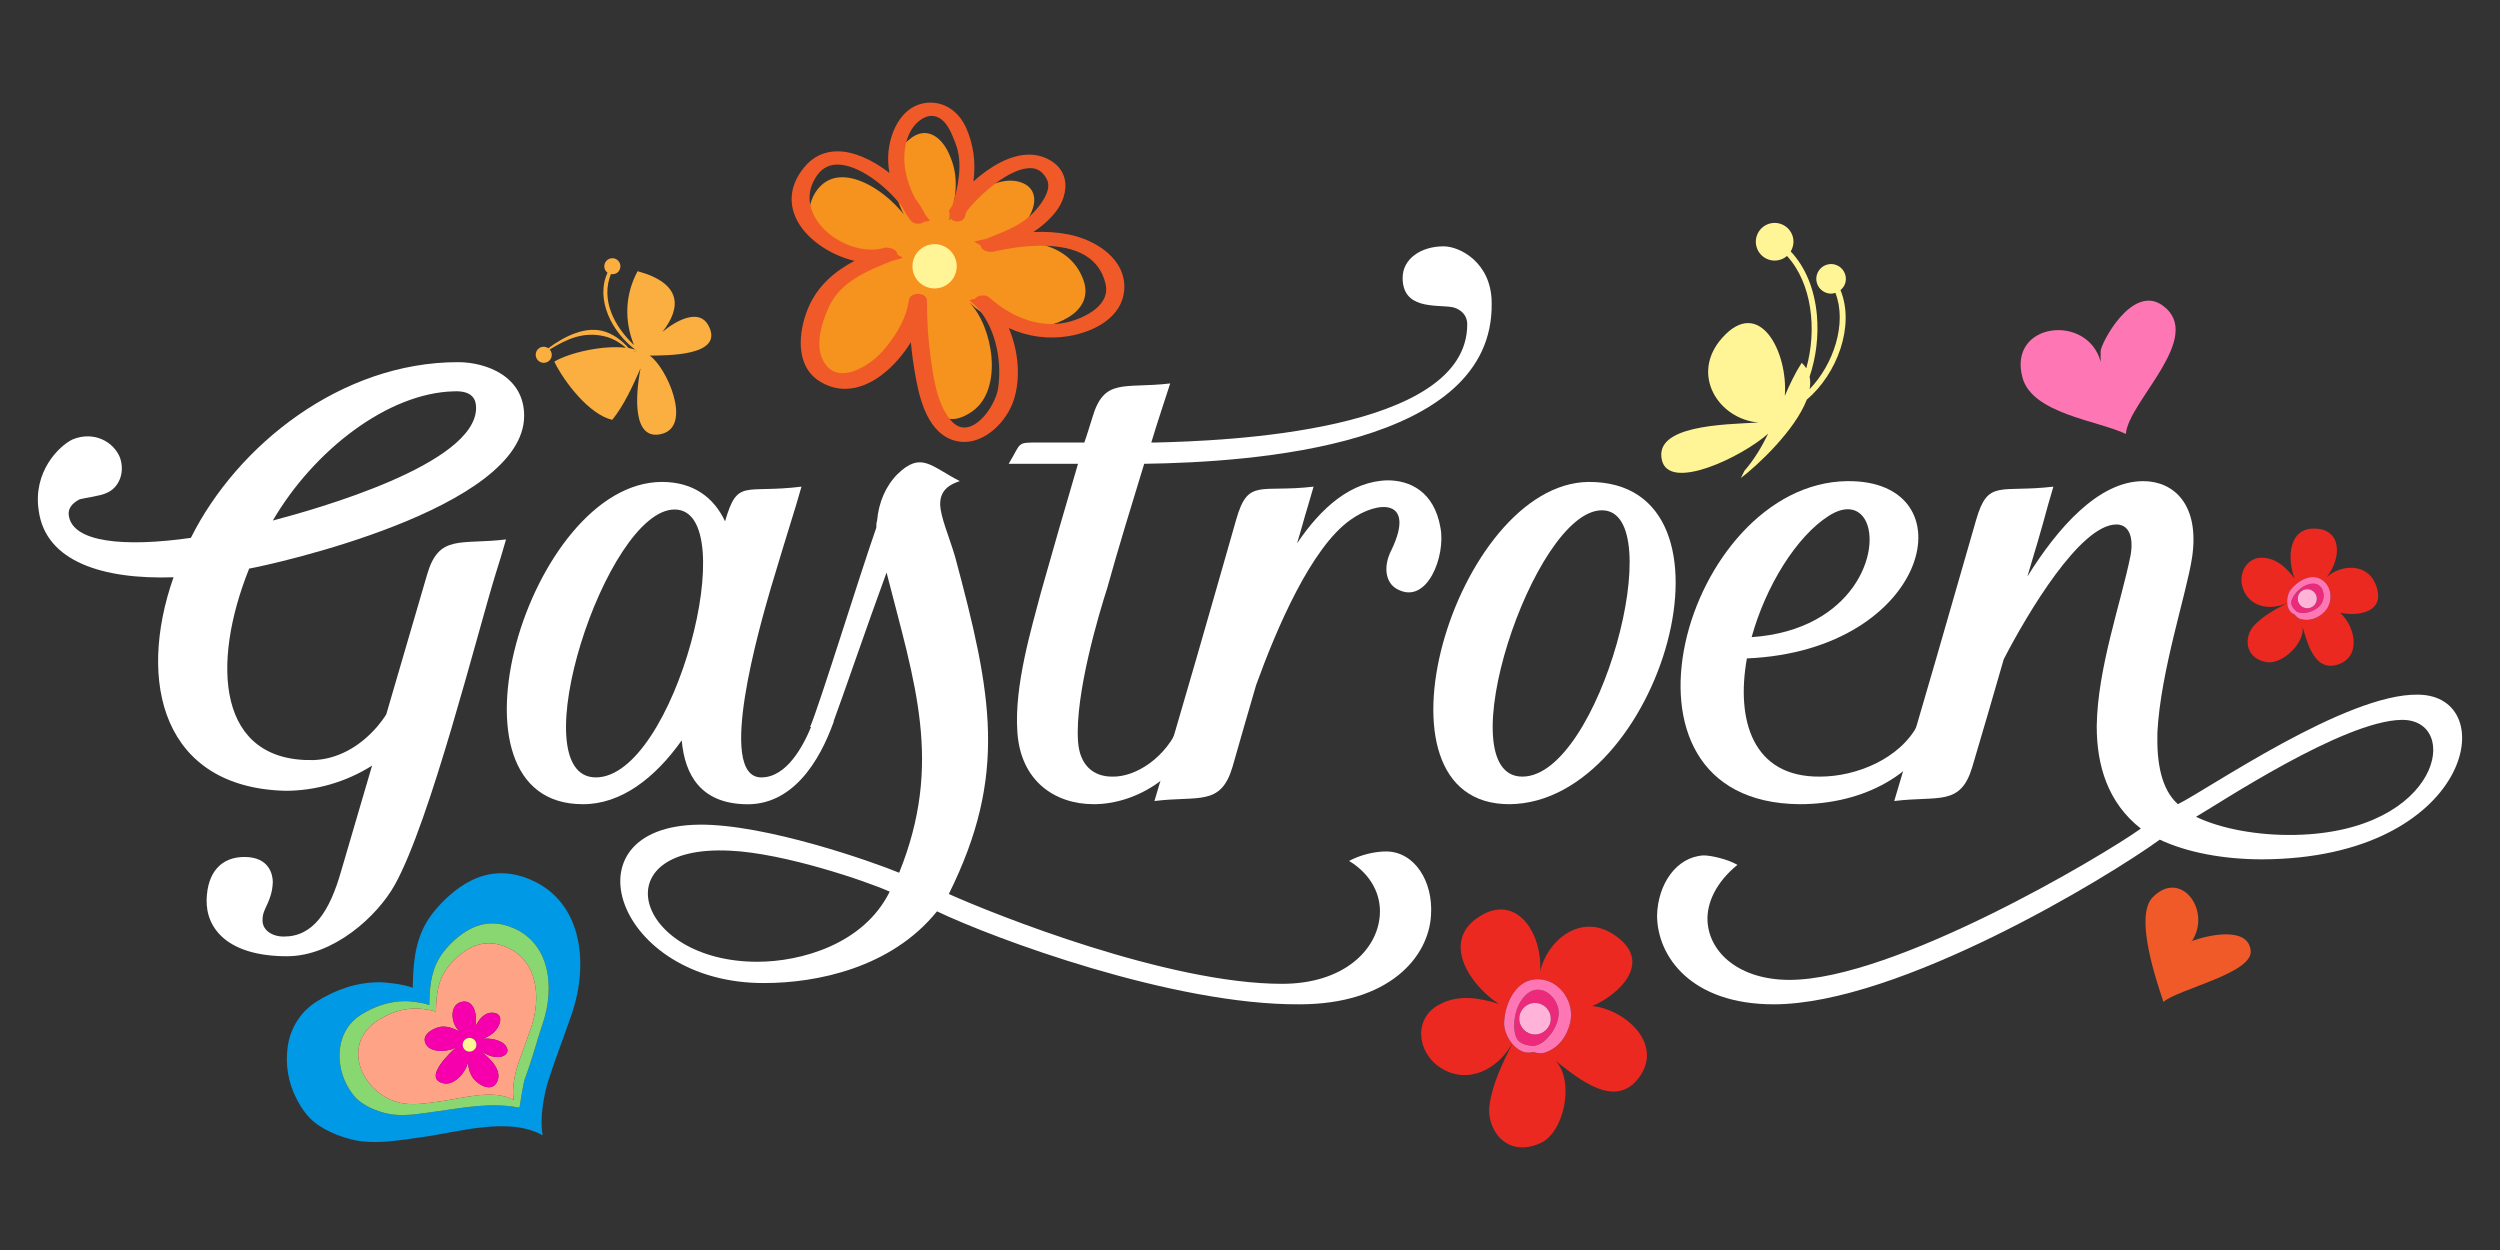 <?xml version="1.0" encoding="utf-8"?>
<!-- Generator: Adobe Illustrator 16.0.3, SVG Export Plug-In . SVG Version: 6.00 Build 0)  -->
<!DOCTYPE svg PUBLIC "-//W3C//DTD SVG 1.1//EN" "http://www.w3.org/Graphics/SVG/1.1/DTD/svg11.dtd">
<svg version="1.1" xmlns="http://www.w3.org/2000/svg" xmlns:xlink="http://www.w3.org/1999/xlink" x="0px" y="0px" width="440px"
	 height="220px" viewBox="0 0 440 220" style="enable-background:new 0 0 440 220;" xml:space="preserve">
<rect x="0" y="0" width="440" height="220" fill="#333333" stroke="none"/>
<g id="Layer_2" style="display:none;">
	<rect x="-46.585" y="-50.944" style="display:inline;fill:#666666;" width="603" height="344"/>
</g>
<g id="Layer_1">
	<g style="display:none;">
		<path style="display:inline;fill:#FFFFFF;" d="M160.683,160.436c0,5.12-5.92,12.641-18.24,12.48
			c-27.201-0.641-42.081-42.081-50.082-63.361v-0.16c4.48-0.96,10.081-2.4,12.641-3.52c17.761-8.64,26.881-32.321-3.68-35.041
			c-3.521,12-7.2,24-10.561,36.001c-4.16,14.4-10.24,39.841-18.561,50.721c-4.479,5.92-10.72,10.08-19.521,10.4
			c-42.881,1.12-28.96-61.122-0.64-61.922c6.24-0.16,9.12,3.36,11.521,8.8c-3.841-0.8-7.521-0.64-10.721,0
			c-30.241,5.92-28,48.961-4.16,47.681c5.92-0.16,10.08-4.641,13.28-10.721c5.761-10.72,11.36-32.48,15.04-45.121
			c2.881-10.24,5.601-19.2,8.641-29.761c1.28-4.32,3.36-6.4,6.08-7.04c-10.4-0.8-40.001,0.8-40.001,16.48
			c0,3.84,2.08,5.12,3.681,5.12c1.279,0,4.16-1.12,5.6-1.12c2.4,0,4.8,2.4,4.8,5.76c0,3.68-2.72,7.2-7.359,7.2
			c-3.521,0-11.201-2.72-11.201-14.72c0-25.281,31.041-28.161,48.001-28.161c60.161,0,38.24,42.401,11.68,50.561
			c8.96,20.96,24.801,57.601,39.201,57.601c3.84,0,7.84-3.84,7.04-7.2c-0.64-2.88,0.8-5.76,2.88-5.92
			C159.082,155.476,160.683,156.917,160.683,160.436z"/>
		<path style="display:inline;fill:#FFFFFF;" d="M145.639,150.836c-30.561,0.16-11.04-65.122,16-65.442
			C195.08,85.234,176.199,150.516,145.639,150.836z M164.359,91.155c-13.921,0-31.682,54.081-16.161,54.081
			C163.879,145.236,178.279,91.155,164.359,91.155z M153.158,72.434c8.48-2.56,14.4-11.2,18.561-18.24
			c1.44,3.04,5.601,8,2.881,10.56c-4.32,4.16-9.761,8.32-16.32,9.44C155.398,74.674,155.719,74.194,153.158,72.434z"/>
		<path style="display:inline;fill:#FFFFFF;" d="M215.879,185.877c-10.561-0.16-21.602-4.641-28.802-15.841
			c-11.681,5.601-54.241,21.761-80.002,21.601c-18.24,0-25.921-9.601-26.08-18.08c-0.16-6.721,4-12.961,9.76-12.961
			c2.08,0,4.96,0.641,7.36,1.92c-4.641,2.721-6.721,6.881-6.561,11.041c0.16,7.039,6.721,13.92,19.36,13.92
			c23.041,0,64.802-16.961,74.242-21.121c-3.2-5.92-4.32-12.96-4.32-20.641c0-16.32,7.841-42.4,13.12-59.361
			c1.92-5.92,5.121-15.68,9.441-25.121c6.401-15.041,15.36-29.601,25.28-29.921c20.641-0.8,2.881,47.042-22.08,59.202
			c-5.6,17.6-13.44,40.481-14.561,58.561c-0.319,5.44,0,10.24,1.12,14.081c5.6-2.08,23.841-8.16,37.122-8
			C258.119,155.476,246.119,186.037,215.879,185.877z M223.879,160.436c-11.041,0.48-24.481,4.801-29.121,6.721
			c4.96,10.72,14.08,14.4,22.881,14.4C242.439,181.557,250.279,159.157,223.879,160.436z M208.357,84.594
			c15.521-8.48,28.801-47.681,23.041-47.521c-6.24,0.32-11.52,12-15.68,24.161C212.838,70.034,209.799,80.754,208.357,84.594z"/>
		<path style="display:inline;fill:#FFFFFF;" d="M268.68,133.875c-2.881,8.16-8.48,17.44-18.24,16.961
			c-8.48-0.48-11.842-5.761-12.641-12.641c-4,6.721-9.92,12.96-18.721,12.641c-20.161-1.121-11.361-29.761-7.84-43.042
			c1.279-4.64,2.719-9.6,4.16-14.72c2.559-8.64,3.359-5.12,15.359-6.72c-1.92,6.88-4.16,13.92-6.24,20.641
			c-2.08,7.04-11.199,38.241-1.92,38.241c7.521,0,12.961-10.88,15.201-16.32c2.561-14.24,5.119-22.881,8.799-35.521
			c2.561-8.8,3.842-5.6,15.521-7.04c-2.08,6.88-4.32,14.08-6.24,20.641c-2.08,7.04-11.201,38.241-1.92,38.241
			c5.119,0,8.48-6.24,10.24-10.56C264.84,133.235,267.238,133.875,268.68,133.875z"/>
		<path style="display:inline;fill:#FFFFFF;" d="M331.398,134.036c-2.881,8.16-8.641,17.28-18.4,16.801
			c-22.721-1.121-8.641-37.921-6.08-50.402c0.799-3.52-0.16-6.24-2.721-6.24c-7.201,0-17.441,17.12-22.561,26.561
			c-2.08,7.521-4.32,14.88-6.561,22.72c-2.4,8.001-6.879,5.761-16,6.881c6.08-19.681,11.359-38.401,16.961-57.441
			c2.4-8.32,4.799-5.28,15.68-6.56l-1.119,3.84c-1.281,4.48-2.881,9.44-4.16,13.92c6.08-9.44,14.24-18.72,23.199-18.72
			c6.08,0,11.361,4.96,9.762,15.68c-0.801,5.76-12.801,44.161-2.881,44.161c5.279,0,8.48-5.92,10.4-10.24
			C327.398,133.395,329.797,134.036,331.398,134.036z"/>
		<path style="display:inline;fill:#FFFFFF;" d="M398.439,185.877c-10.561-0.16-22.242-4.32-29.281-15.521
			c-11.68,5.601-52.322,21.441-78.082,21.281c-18.08,0-25.92-9.601-26.08-18.08c-0.16-6.881,4-12.961,9.76-12.961
			c2.08,0,4.961,0.641,7.359,1.92c-4.639,2.721-6.719,6.881-6.559,11.041c0.158,7.039,6.879,13.92,19.359,13.92
			c23.041,0,62.402-16.48,71.842-20.641c-8.801-13.76-13.6-24-20.801-41.601c17.92-6.08,26.881-31.361,19.361-31.361
			c-6.561,0-15.842,16-20.801,25.761c-2.24,8-4.48,16-6.881,23.84c-2.4,8.001-6.879,5.761-15.84,6.881
			c0.641-2.24,1.279-4.48,1.92-6.561c6.721-22.24,13.121-44.641,19.52-67.041c-26.08,5.44-65.281-1.76-63.68-35.361
			c0.639-14.88,10.24-28.801,20.32-28.961c3.359-0.16,7.039,2.24,8.959,4.96c-11.52,2.24-20.48,15.2-20.641,28
			c-0.16,28,35.682,31.681,56.643,26.081c4.959-15.2,18.4-54.881,34.721-55.041c7.84-0.16,11.199,5.92,10.879,14.24
			c-0.799,14.4-12.639,35.521-32.32,42.721c-3.039,9.76-5.92,19.521-8.799,29.281c5.6-8.96,12.959-17.28,20.959-17.28
			c20.961,0.32,8.32,36.161-10.4,39.681c5.121,15.361,8.16,21.281,16.002,38.082c5.6-2.08,23.68-8.16,36.961-8
			C440.68,155.476,428.68,186.037,398.439,185.877z M359.877,67.794c15.041-5.6,24.162-26.88,25.121-38.241
			c0.48-4.32-0.48-7.36-2.721-7.36C371.238,22.033,363.398,58.834,359.877,67.794z M406.439,160.436
			c-11.041,0.48-23.842,4.48-28.48,6.561c4.959,10.561,13.439,14.561,22.08,14.561C424.84,181.557,432.84,159.157,406.439,160.436z"
			/>
	</g>
	<g>
		<path style="fill:#F05A28;" d="M385.331,166.26c4.405-5.449-1.368-13.63-6.48-8.311c-3.183,3.313,0.591,14.413,1.912,18.386
			c2.631-2.271,15.721-5.029,15.36-8.985c-0.397-4.391-7.51-2.77-10.27-1.76"/>
		<g>
			<path style="fill:#0099E6;" d="M96.588,189.917c1.252-3.91,2.792-7.741,4.115-11.683c2.837-8.455,1.932-19.312-7.147-23.336
				c-3.604-1.596-7.21-1.671-10.8,0.16c-2.493,1.275-5.011,3.576-6.702,5.794c-2.706,3.556-3.262,7.536-3.382,11.804
				c-0.01,0.324-0.007,0.798-0.031,1.195c-1.594-0.657-4.953-0.987-5.881-0.979c-4.057,0.03-7.64,1.273-11.049,3.414
				c-2.782,1.751-4.585,4.597-5.063,7.843c-0.473,3.205,0.075,6.412,1.558,9.294c0.746,1.445,1.693,2.863,2.937,3.928
				c2.158,1.85,5.872,3.243,8.662,3.538c3.532,0.373,7.074-0.299,10.565-0.772c6.332-0.859,15.177-3.631,21.133-0.313
				C94.941,196.596,95.765,192.497,96.588,189.917z M76.784,195.618c-2.486,0.339-5.012,0.818-7.532,0.551
				c-1.989-0.21-4.635-1.202-6.177-2.521c-0.884-0.76-1.56-1.77-2.09-2.801c-1.057-2.054-1.448-4.34-1.112-6.627
				c0.341-2.313,1.627-4.343,3.609-5.591c2.432-1.526,4.987-2.411,7.878-2.433c0.661-0.008,3.057,0.229,4.193,0.698
				c0.016-0.284,0.015-0.621,0.022-0.853c0.086-3.044,0.482-5.882,2.413-8.412c1.202-1.584,3-3.224,4.774-4.134
				c2.563-1.306,5.133-1.25,7.702-0.112c6.47,2.867,7.116,10.608,5.094,16.636c-1.237,3.683-1.768,6.073-3.132,9.698
				c-0.355,0.944-0.717,3.549-0.995,5.237C86.357,193.953,81.428,194.989,76.784,195.618z"/>
			<path style="fill:#89D771;" d="M95.559,180.02c2.021-6.027,1.376-13.769-5.094-16.636c-2.569-1.138-5.14-1.193-7.702,0.112
				c-1.774,0.91-3.572,2.55-4.774,4.134c-1.93,2.53-2.326,5.368-2.413,8.412c-0.007,0.231-0.006,0.568-0.022,0.853
				c-1.137-0.47-3.532-0.706-4.193-0.698c-2.891,0.021-5.446,0.906-7.878,2.433c-1.982,1.248-3.268,3.277-3.609,5.591
				c-0.336,2.287,0.055,4.573,1.112,6.627c0.53,1.031,1.206,2.041,2.09,2.801c1.542,1.318,4.188,2.311,6.177,2.521
				c2.52,0.268,5.046-0.212,7.532-0.551c4.644-0.629,9.573-1.665,14.647-0.662c0.278-1.688,0.64-4.293,0.995-5.237
				C93.791,186.093,94.321,183.703,95.559,180.02z M77.761,193.795c-2.088,0.283-4.208,0.686-6.323,0.463
				c-7.196-0.758-12.043-10.197-4.839-14.722c2.038-1.283,4.182-2.026,6.611-2.044c0.555-0.006,2.566,0.192,3.52,0.586
				c0.013-0.239,0.012-0.521,0.018-0.713c0.073-2.557,0.405-4.939,2.025-7.066c1.007-1.327,2.517-2.706,4.009-3.467
				c2.151-1.097,4.308-1.051,6.464-0.095c5.433,2.406,5.975,8.902,4.277,13.965c-0.791,2.356-1.714,4.65-2.463,6.992
				c-0.493,1.539-0.985,3.995-0.65,5.912C86.844,191.624,81.552,193.282,77.761,193.795z"/>
			<path style="fill:#FFA387;" d="M93.522,180.703c1.698-5.063,1.156-11.559-4.277-13.965c-2.156-0.956-4.313-1.002-6.464,0.095
				c-1.492,0.761-3.001,2.14-4.009,3.467c-1.62,2.127-1.952,4.51-2.025,7.066c-0.006,0.191-0.005,0.474-0.018,0.713
				c-0.954-0.394-2.964-0.592-3.52-0.586c-2.429,0.018-4.573,0.761-6.611,2.044c-7.204,4.524-2.357,13.964,4.839,14.722
				c2.115,0.223,4.234-0.18,6.323-0.463c3.791-0.514,9.083-2.172,12.647-0.188c-0.334-1.917,0.157-4.373,0.65-5.912
				C91.808,185.353,92.731,183.059,93.522,180.703z M83.277,189.762c-0.646-0.914-0.926-1.998-0.886-3.139
				c-0.124,1.806-2.325,4.531-4.38,4.032c-3.644-0.883,1.287-5.469,2.377-6.417c-1.325,0.932-4.975,1.229-5.579-0.822
				c-0.489-1.493,1.719-2.601,2.87-2.719c1.306-0.105,2.335,0.399,3.438,0.987c-1.701-1.023-2.298-4.932,0.258-5.384
				c2.193-0.347,2.656,2.598,2.301,4.438c0.54-1.339,1.708-2.711,3.239-2.475c1.328,0.17,1.323,1.354,0.825,2.305
				c-0.551,1.156-1.565,1.779-2.704,2.265c1.309-0.168,3.509,0.212,4.138,1.503c0.514,1.099-0.513,1.696-1.54,1.706
				c-1.068,0.044-2.055-0.5-2.968-0.955c1.424,1.044,3.91,3.309,2.777,5.396C86.493,192.272,84.179,190.967,83.277,189.762z"/>
			<path style="fill:#F600AD;" d="M84.668,185.088c0.913,0.455,1.9,0.999,2.968,0.955c1.027-0.01,2.053-0.607,1.54-1.706
				c-0.629-1.291-2.83-1.671-4.138-1.503c1.138-0.485,2.153-1.108,2.704-2.265c0.498-0.951,0.503-2.135-0.825-2.305
				c-1.532-0.236-2.699,1.136-3.239,2.475c0.355-1.841-0.108-4.785-2.301-4.438c-2.556,0.452-1.959,4.36-0.258,5.384
				c-1.103-0.588-2.132-1.093-3.438-0.987c-1.151,0.118-3.359,1.226-2.87,2.719c0.604,2.052,4.253,1.754,5.579,0.822
				c-1.09,0.948-6.021,5.534-2.377,6.417c2.055,0.499,4.256-2.227,4.38-4.032c-0.04,1.141,0.241,2.225,0.886,3.139
				c0.902,1.205,3.216,2.51,4.168,0.723C88.578,188.397,86.092,186.132,84.668,185.088z M81.723,184.676
				c-0.437-0.507-0.386-1.271,0.119-1.713c0.506-0.438,1.273-0.388,1.714,0.121c0.44,0.506,0.387,1.27-0.119,1.71
				C82.932,185.237,82.164,185.18,81.723,184.676z"/>
			<circle style="fill:#FFF597;" cx="82.639" cy="183.88" r="1.214"/>
		</g>
		<g>
			<path style="fill:#FAAF40;" d="M112.021,61.782c-0.01-0.015-0.014-0.034-0.023-0.049l-0.844,0.166c0,0,0,0,0,0.004
				C111.435,61.84,111.728,61.803,112.021,61.782z"/>
			<path style="fill:#FAAF40;" d="M106.718,45.918c-0.521,0.581-0.471,1.48,0.109,2.006c0.029,0.027,0.066,0.035,0.1,0.059
				c-2.184,4.764,0.805,10.506,4.895,13.568c-0.377-0.117-0.76-0.232-1.195-0.301c-1.076-1.213-2.34-2.225-3.963-2.816
				c-3.471-1.267-7.42,0.82-10.115,2.823c-0.021,0.018,0,0.041-0.01,0.061c-0.584-0.435-1.402-0.378-1.895,0.173
				c-0.52,0.582-0.471,1.482,0.113,2.002c0.584,0.526,1.479,0.477,2.004-0.109c0.484-0.545,0.457-1.344-0.016-1.872
				c3.029-1.855,5.914-3.179,9.59-2.337c1.445,0.334,2.723,1.078,3.822,2.033c-4.01-0.476-9.805,0.803-12.6,2.435
				c1.693,3.503,6.146,9.343,10.201,10.247c2.07-2.559,3.578-5.902,4.979-9.059c-0.947,4.857-1.414,12.804,3.688,11.551
				c5.533-1.358,0.893-11.795-2.078-13.791c2.758-0.055,13.35,0.168,10.303-5.371c-1.559-2.832-5.336-1.062-8.053,1.18
				c3.252-4.149,3.574-8.494-4.381-10.672c-2.25,4.195-2.336,8.791-0.637,13.001c-3.518-3.353-5.861-7.938-4.063-12.492
				c0.471,0.089,0.975-0.04,1.316-0.427c0.52-0.582,0.475-1.48-0.109-2.002C108.136,45.282,107.238,45.331,106.718,45.918z
				 M111.998,61.733c0.01,0.015,0.014,0.034,0.023,0.049c-0.293,0.021-0.586,0.059-0.867,0.121c0-0.004,0-0.004,0-0.004
				L111.998,61.733z"/>
		</g>
		<g>
			<path style="fill:#EC2920;" d="M280.239,177.067c4.495-1.883,11.188-7.82,3.657-12.665c-5.823-3.742-11.646,1.23-12.82,6.576
				c0.375-7.077-4.375-13.771-10.729-9.646c-6.78,4.308-1.706,11.987,3.424,15.347c-3.361-1.052-6.98-1.669-10.229,0.012
				c-4.783,2.284-4.299,8.43-0.047,11.206c4.787,3.105,10.064,0.359,12.64-4.21c-0.881-1.064-1.435-2.476-1.41-3.635
				c0.055-2.845,1.628-6.888,4.775-7.575c4.27-0.934,7.835,3.452,6.844,7.547c-0.58,2.399-2.025,4.409-4.417,5.226
				c-0.619,0.209-1.353,0.124-2.104-0.099c-1.405,0.413-2.725-0.313-3.67-1.443c-1.676,3.363-3.431,6.919-3.985,10.675
				c-0.677,4.336,2.994,9.557,9.001,6.78c4.201-1.943,5.96-10.975,2.62-14.458c3.856,2.995,10.537,8.771,14.76,2.831
				C292.822,183.523,285.759,177.571,280.239,177.067z"/>
			<path style="fill:#EC297B;" d="M267.435,183.338c0.719,0.578,1.499,0.604,2.303,0.766c0.608-0.061,1.216-0.258,1.813-0.703
				c1.438-1.072,2.649-3.027,2.771-4.844c0.198-2.844-3.009-5.793-5.57-3.62c-1.565,1.332-2.277,3.622-2.244,5.628
				C266.526,181.473,266.659,182.72,267.435,183.338z M268.088,177.458c1.016-1.146,2.764-1.254,3.909-0.24
				c1.146,1.014,1.257,2.765,0.244,3.911c-1.017,1.148-2.767,1.255-3.915,0.24C267.182,180.355,267.075,178.603,268.088,177.458z"/>
			<path style="fill:#FF76B4;" d="M269.823,185.15c0.752,0.223,1.485,0.308,2.104,0.099c2.392-0.816,3.837-2.826,4.417-5.226
				c0.991-4.095-2.574-8.48-6.844-7.547c-3.147,0.688-4.721,4.73-4.775,7.575c-0.024,1.159,0.529,2.57,1.41,3.635
				c0.006,0.006,0.013,0.014,0.018,0.021C267.099,184.837,268.418,185.563,269.823,185.15z M268.752,174.937
				c2.562-2.173,5.769,0.776,5.57,3.62c-0.122,1.816-1.333,3.771-2.771,4.844c-0.598,0.445-1.205,0.643-1.813,0.703
				c-0.804-0.162-1.584-0.188-2.303-0.766c-0.775-0.618-0.908-1.865-0.927-2.773C266.475,178.559,267.187,176.269,268.752,174.937z"
				/>
			<circle style="fill:#FFB3D9;" cx="270.165" cy="179.293" r="2.772"/>
		</g>
		<g>
			<path style="fill:#EC2920;" d="M411.843,107.837c2.885,0.659,8.288,0.094,6.281-4.96c-1.552-3.905-6.185-3.509-8.653-1.285
				c2.687-3.361,2.707-8.345-1.887-8.554c-4.869-0.27-5.078,5.314-3.734,8.786c-1.287-1.707-2.855-3.291-5.052-3.609
				c-3.17-0.563-5.103,2.643-3.985,5.517c1.266,3.224,4.842,3.734,7.729,2.389c-0.059-0.837,0.166-1.73,0.588-2.293
				c1.033-1.385,3.238-2.825,5.035-2.053c2.438,1.049,2.648,4.474,0.711,6.146c-1.134,0.979-2.558,1.461-4.027,1.018
				c-0.379-0.115-0.711-0.416-1.004-0.791c-0.84-0.294-1.234-1.118-1.301-2.011c-2.018,1.068-4.141,2.203-5.74,3.861
				c-1.867,1.901-1.9,5.776,2.047,6.528c2.761,0.525,6.82-3.312,6.402-6.211c0.846,2.842,2.103,8.054,6.287,6.614
				C415.772,115.471,414.39,110.037,411.843,107.837z"/>
			<path style="fill:#EC297B;" d="M403.305,106.408c0.15,0.539,0.527,0.827,0.866,1.191c0.321,0.186,0.691,0.303,1.144,0.294
				c1.09-0.021,2.379-0.559,3.08-1.411c1.104-1.334,0.563-3.924-1.469-3.756c-1.244,0.104-2.405,0.982-3.098,1.984
				C403.516,105.167,403.141,105.828,403.305,106.408z M405.705,103.736c0.906-0.207,1.809,0.357,2.016,1.263
				s-0.357,1.81-1.262,2.018c-0.908,0.207-1.809-0.359-2.018-1.266C404.234,104.845,404.801,103.943,405.705,103.736z"/>
			<path style="fill:#FF76B4;" d="M403.844,108.147c0.293,0.375,0.625,0.676,1.004,0.791c1.47,0.443,2.894-0.039,4.027-1.018
				c1.938-1.672,1.727-5.097-0.711-6.146c-1.797-0.772-4.002,0.668-5.035,2.053c-0.422,0.563-0.646,1.456-0.588,2.293
				c0,0.004,0.002,0.011,0.002,0.016C402.609,107.029,403.004,107.853,403.844,108.147z M406.926,102.726
				c2.031-0.168,2.572,2.422,1.469,3.756c-0.701,0.853-1.99,1.39-3.08,1.411c-0.452,0.009-0.822-0.108-1.144-0.294
				c-0.339-0.364-0.716-0.652-0.866-1.191c-0.164-0.58,0.211-1.241,0.523-1.697C404.521,103.708,405.682,102.83,406.926,102.726z"/>
			<circle style="fill:#FFB3D9;" cx="406.082" cy="105.376" r="1.683"/>
		</g>
		<path style="fill:#FFF597;" d="M324.871,49.2c0.064-1.436-1.041-2.658-2.48-2.724c-1.436-0.067-2.654,1.043-2.719,2.48
			c-0.066,1.437,1.047,2.655,2.482,2.721c0.311,0.016,0.6-0.049,0.875-0.133c2.094,5.355-0.326,12.577-4.537,16.949
			c0.131-0.772,0.145-1.513-0.002-2.206c1.133-3.365,1.615-7.156,1.283-10.821c-0.42-4.626-2.035-8.489-4.611-11.213
			c0.486-0.807,0.645-1.812,0.314-2.776c-0.594-1.73-2.477-2.658-4.205-2.068c-1.734,0.595-2.658,2.476-2.068,4.206
			c0.586,1.734,2.471,2.66,4.201,2.068c0.42-0.143,0.787-0.362,1.102-0.636c4.416,4.8,5.313,12.982,3.395,19.778
			c-0.217-0.343-0.469-0.669-0.799-0.971c-1.189,1.834-2.109,3.804-2.979,5.822c0.605-7.668-4.445-17.636-11.047-10.182
			c-5.67,6.404-0.609,14.297,6.445,14.873c-6.613,0.329-18.42,0.574-17.031,6.605c1.281,5.584,13.979-0.477,18.707-4.649
			c-1.098,2.248-2.385,4.463-4.18,6.543l-0.631,1.263c2.906-2.17,9.541-8.384,11.602-13.787c5.324-4.504,8.514-12.988,5.938-19.279
			C324.467,50.612,324.838,49.96,324.871,49.2z"/>
		<g>
			<g>
				<path style="fill:#F6921E;" d="M166.682,39.856c1.428-4.112,2.32-8.225,0.535-12.335c-1.252-3.213-4.109-5.718-7.326-2.859
					c-4.648,3.932-2.324,11.616,0.713,15.549c-2.145-5.002-12.686-13.401-17.154-6.256c-4.289,7.152,6.434,13.94,12.51,11.973
					c-3.752,1.432-7.148,2.863-9.65,6.257c-2.143,3.04-4.766,12.3-0.121,14.266c6.256,2.859,13.881-8.19,14.416-13.373
					c0,4.648,0.715,26.271,10.545,19.3c5.541-3.929,3.574-15.01-0.535-19.119c2.68,2.501,5.896,4.109,9.469,4.467
					c4.826,0.357,12.867-2.501,10.547-8.581c-2.682-7.148-11.664-7.29-17.205-6.04c3.039-1.25,4.693-1.109,6.84-3.788
					c2.143-2.504,2.859-6.256-0.896-7.325c-4.645-1.251-10.543,3.751-12.686,7.325"/>
				<circle style="fill:#FFF597;" cx="164.486" cy="46.866" r="3.899"/>
			</g>
			<g>
				<path style="fill:none;" d="M188.348,56.587c1.223-0.345,7.27-2.289,6.221-6.667c-1.055-4.426-4.846-6.669-11.266-6.669
					c-2.502,0-5.344,0.341-8.449,1.015l-0.244,0.101l-0.084-0.049l-0.094,0.004c-0.164,0-1.613-0.029-1.807-1.021
					c-0.004-0.022-0.012-0.056-0.014-0.101l-1.18-0.688l2.123-0.47l0.867-0.349c2.607-1.041,5.307-2.118,7.203-4.018
					c0.887-0.887,3.697-3.943,2.645-6.068c-0.67-1.357-1.646-2.017-2.982-2.017c-3.684,0-9.086,4.842-11.184,7.646
					c-0.102,0.321-0.207,0.643-0.318,0.966c-0.168,0.484-0.646,0.77-1.279,0.77c-0.516,0-0.947-0.189-1.184-0.518l-0.266-0.371
					l0.102-0.461c-0.006-0.016-0.012-0.03-0.016-0.044l-0.145-0.404l0.24-0.462c0.123-0.197,0.254-0.4,0.396-0.605
					c0.992-3.228,1.92-7.354,0.518-10.919l-0.072-0.185c-0.582-1.485-1.24-3.166-2.459-4.041c-0.525-0.375-1.078-0.566-1.643-0.566
					c-1.586,0-3.057,1.435-3.752,2.77c-1.684,3.241-1.369,7.542,0.861,11.812c0.744,0.97,1.33,1.898,1.74,2.764l0.846,1.142
					l-1.031,0.137c-0.246,0.229-0.607,0.354-1.047,0.354c-0.328,0-0.928-0.066-1.262-0.519c-0.004-0.004-0.006-0.01-0.01-0.014
					l-0.904-1.221l0.057-0.007c-0.295-0.464-0.578-0.938-0.84-1.42c-2.832-3.602-7.578-7.23-11.221-7.23
					c-1.787,0-3.125,0.87-4.086,2.659c-1.51,2.803-0.715,5.251,0.217,6.813c1.902,3.185,6.031,5.496,9.818,5.496
					c0.744,0,1.459-0.09,2.125-0.268l0.293-0.111l0.063,0.036l0.18-0.012c0.016,0,1.689,0.012,1.891,1.085
					c0.006,0.027,0.012,0.076,0.016,0.14l0.998,0.577l-1.91,0.533c-4.662,1.805-8.992,3.77-10.975,7.777
					c-0.693,1.404-2.836,6.243-1.297,9.511c0.787,1.665,1.941,2.474,3.531,2.474c2.467,0,5.48-2.012,7.182-3.997
					c2.584-3.012,4.1-5.973,4.506-8.799l0.008-0.063c0.094-0.667,0.725-1.098,1.604-1.098c1.074,0,1.564,0.633,1.564,1.222v0.406
					c0.008,3.257,0.223,6.441,0.639,9.472c0.502,3.685,1.115,8.167,3.436,11.005c0.771,0.946,1.615,1.426,2.506,1.426
					c2.76,0,5.582-4.251,5.963-7.024c0.74-5.421-0.779-11.031-3.877-14.304l-1.193-1.076l1.025-0.273
					c0.248-0.367,0.732-0.574,1.365-0.574c0.467,0,0.834,0.114,1.09,0.341l0.029,0.027C178.569,56.313,183.76,57.878,188.348,56.587
					z"/>
				<path style="fill:#F05A28;" d="M188,41.248c-1.875-0.367-3.928-0.506-6.127-0.409c1.375-0.907,2.709-2.028,3.865-3.47
					c1.324-1.652,1.969-3.681,1.727-5.427c-0.195-1.378-0.918-2.546-2.094-3.38c-1.258-0.894-2.691-1.346-4.258-1.346
					c-3.398,0-6.994,2.182-9.785,4.721c0.424-3.374,0.023-6.374-1.217-9.27c-1.434-3.366-4.451-5.133-7.676-4.467
					c-3.91,0.8-5.906,5.245-6.105,9.035c-0.055,1.037,0.018,2.11,0.217,3.208c-3.1-2.42-6.385-3.81-9.139-3.81
					c-2.369,0-4.348,0.95-5.881,2.824c-2.918,3.574-2.404,6.807-1.461,8.892c1.59,3.505,5.803,6.489,10.316,7.564
					c-3.207,1.702-6.475,4.22-8.193,8.417c-1.713,4.18-2.223,10.02,1.982,12.724c1.428,0.917,2.959,1.381,4.547,1.381
					c4.609,0,8.895-3.873,11.592-8.191c0.189,2.042,0.457,3.988,0.807,5.889c0.568,3.083,1.75,9.498,6.34,11.232
					c0.729,0.275,1.484,0.415,2.25,0.415c3.904,0,7.473-3.685,8.668-7.247c1.281-3.831,0.936-8.602-0.82-12.79
					c3.355,1.526,6.943,2.013,10.52,1.413c4.527-0.761,9.479-3.319,9.791-8.215C198.208,45.672,192.991,42.222,188,41.248z
					 M174.096,52.338c-0.256-0.227-0.623-0.341-1.09-0.341c-0.633,0-1.117,0.207-1.365,0.574l-1.025,0.273l1.193,1.076
					c3.098,3.273,4.617,8.883,3.877,14.304c-0.381,2.773-3.203,7.024-5.963,7.024c-0.891,0-1.734-0.479-2.506-1.426
					c-2.32-2.839-2.934-7.321-3.436-11.005c-0.416-3.031-0.631-6.215-0.639-9.472v-0.406c0-0.589-0.49-1.222-1.564-1.222
					c-0.879,0-1.51,0.431-1.604,1.098l-0.008,0.063c-0.406,2.826-1.922,5.787-4.506,8.799c-1.701,1.985-4.715,3.997-7.182,3.997
					c-1.59,0-2.744-0.809-3.531-2.474c-1.539-3.269,0.604-8.107,1.297-9.511c1.982-4.007,6.313-5.972,10.975-7.777l1.91-0.533
					l-0.998-0.577c-0.004-0.063-0.01-0.113-0.016-0.14c-0.201-1.073-1.875-1.085-1.891-1.085l-0.18,0.012l-0.063-0.036l-0.293,0.111
					c-0.666,0.177-1.381,0.268-2.125,0.268c-3.787,0-7.916-2.311-9.818-5.496c-0.932-1.561-1.727-4.01-0.217-6.813
					c0.961-1.789,2.299-2.659,4.086-2.659c3.643,0,8.389,3.628,11.221,7.23c0.262,0.482,0.545,0.956,0.84,1.42l-0.057,0.007
					l0.904,1.221c0.004,0.004,0.006,0.01,0.01,0.014c0.334,0.452,0.934,0.519,1.262,0.519c0.439,0,0.801-0.124,1.047-0.354
					l1.031-0.137l-0.846-1.142c-0.41-0.866-0.996-1.794-1.74-2.764c-2.23-4.27-2.545-8.57-0.861-11.812
					c0.695-1.335,2.166-2.77,3.752-2.77c0.564,0,1.117,0.191,1.643,0.566c1.219,0.875,1.877,2.556,2.459,4.041l0.072,0.185
					c1.402,3.565,0.475,7.691-0.518,10.919c-0.143,0.206-0.273,0.408-0.396,0.605l-0.24,0.462l0.145,0.404
					c0.004,0.014,0.01,0.028,0.016,0.044l-0.102,0.461l0.266,0.371c0.236,0.329,0.668,0.518,1.184,0.518
					c0.633,0,1.111-0.286,1.279-0.77c0.111-0.323,0.217-0.645,0.318-0.966c2.098-2.804,7.5-7.646,11.184-7.646
					c1.336,0,2.313,0.66,2.982,2.017c1.053,2.125-1.758,5.181-2.645,6.068c-1.896,1.899-4.596,2.977-7.203,4.018l-0.867,0.349
					l-2.123,0.47l1.18,0.688c0.002,0.045,0.01,0.079,0.014,0.101c0.193,0.991,1.643,1.021,1.807,1.021l0.094-0.004l0.084,0.049
					l0.244-0.101c3.105-0.674,5.947-1.015,8.449-1.015c6.42,0,10.211,2.244,11.266,6.669c1.049,4.378-4.998,6.322-6.221,6.667
					c-4.588,1.292-9.779-0.273-14.223-4.222L174.096,52.338z"/>
			</g>
		</g>
		<path style="fill:#FF76B4;" d="M369.711,63.671c-2.254-8.549-16.394-6.973-13.754,2.789c1.719,6.361,13.262,7.552,18.191,9.912
			c0.424-5.681,13.986-17.068,6.529-22.568c-5.465-4.032-11.05,6.894-10.967,8.038"/>
		<g>
			<path style="fill:#FFFFFF;" d="M89.063,94.942c-0.693,2.357-1.248,4.299-1.803,5.963c-3.328,10.816-11.51,43.543-17.75,54.776
				c-3.051,5.547-10.816,12.619-18.998,12.619c-10.4,0-14.283-4.854-14.145-9.984c0.139-4.715,2.496-7.488,6.656-7.488
				c4.438,0,4.992,3.189,4.992,4.438c-0.139,3.467-1.803,4.576-1.803,6.518c-0.139,1.803,1.525,3.051,3.744,3.051
				c5.131,0,8.043-4.299,10.123-11.648c1.803-6.102,3.605-12.342,5.408-18.443c-4.576,2.912-9.984,4.438-15.254,4.438
				c-21.494-0.555-26.209-18.999-19.691-37.581c-12.48,0.416-22.465-2.773-23.713-11.648c-1.109-6.934,3.605-11.51,5.963-12.619
				c3.744-1.525,7.211,0.416,8.32,3.189c0.971,2.773-0.277,5.408-2.357,6.24c-1.109,0.555-3.744,0.832-4.715,1.109
				c-1.387,0.693-2.08,1.664-1.941,2.773c0.555,4.854,9.846,5.686,21.494,4.021c8.182-16.363,26.486-30.924,47.01-30.924
				c4.992,0,11.648,2.496,11.648,9.43c0,16.502-44.514,26.209-48.396,26.902c-6.795,16.918-5.547,34.114,11.371,33.698
				c3.883-0.139,7.904-2.08,11.232-5.963c0.555-0.693,1.109-1.387,1.525-2.08c2.357-8.182,4.854-16.502,7.211-24.684
				C77.276,93.972,81.02,95.913,89.063,94.942z M48.016,91.614c7.35-1.941,35.777-9.846,35.777-19.83
				c0-1.387-0.555-3.051-3.883-2.912C68.262,69.149,55.227,79.272,48.016,91.614z"/>
			<path style="fill:#FFFFFF;" d="M146.746,126.976c-2.496,7.073-7.35,14.977-15.809,14.561c-7.488-0.277-10.4-4.992-10.955-11.232
				c-4.715,6.656-10.678,11.232-17.334,11.232c-26.486,0.139-9.568-56.717,13.867-56.717c5.547,0,9.152,2.773,11.094,6.934
				c2.219-7.627,3.328-4.854,13.451-6.102c-0.277,0.832-0.693,2.496-0.971,3.328c-1.525,4.854-3.051,9.984-4.438,14.561
				c-1.803,6.24-9.707,33.282-1.664,33.282c4.438,0,7.35-5.408,8.875-9.153C143.417,126.421,145.498,126.976,146.746,126.976z
				 M118.734,89.673c-12.064,0-27.318,47.149-13.867,47.149C118.734,136.822,130.937,89.673,118.734,89.673z"/>
			<path style="fill:#FFFFFF;" d="M251.857,161.089c-0.416,7.35-7.35,15.67-23.158,15.67c-22.326,0.139-53.944-11.648-63.79-16.363
				c-8.043,9.984-21.217,12.619-30.369,12.619c-26.209,0.139-35.5-27.596-11.51-27.873c11.648-0.139,30.508,6.518,35.223,8.459
				c7.766-19.275,2.773-33.282-2.219-52.834c-3.467,9.43-7.766,22.049-9.43,26.486c-0.555,1.248-2.635,0.693-4.021,0.693
				c1.803-4.299,8.459-25.932,11.648-35.084c0-0.416,0-0.832,0.139-1.248c0.277-3.189,1.525-6.102,3.605-8.182
				c4.16-4.021,5.824-1.387,10.955,1.248c-2.635,0.832-3.467,2.219-3.467,4.16c0.139,2.357,1.525,5.408,2.635,9.152
				c6.518,24.268,9.291,38.413-1.109,59.352c8.043,3.605,38.551,15.809,58.659,15.809c10.816,0,16.779-5.963,17.195-12.064
				c0.277-3.605-1.525-7.211-5.408-9.568c2.08-1.109,4.576-1.664,6.518-1.664C248.945,149.857,252.273,155.126,251.857,161.089z
				 M156.589,156.929c-4.021-1.803-18.582-6.795-28.15-7.211c-22.742-1.109-16.641,19.553,4.854,19.553
				C140.919,169.271,152.013,166.22,156.589,156.929z"/>
			<path style="fill:#FFFFFF;" d="M194.861,103.54c-1.387,4.299-5.686,18.582-5.131,26.903c0.277,4.299,2.773,6.24,5.963,6.24
				c4.16,0.139,9.569-3.328,11.926-9.153c0.416-1.109,2.635-0.693,3.883-0.693c-2.635,9.43-11.372,14.7-18.999,14.7
				c-6.795,0-12.896-4.021-13.451-12.758c-0.555-8.182,2.496-18.166,4.16-24.545c1.803-6.379,4.299-15.115,6.518-22.604
				c-3.744,0-7.488,0-11.787,0h-0.416c2.357-3.883,1.248-3.744,5.547-3.744c2.635,0,5.27,0,7.766,0
				c0.555-1.525,0.971-3.051,1.387-4.299c2.08-7.211,5.547-5.131,13.729-6.102c-0.832,2.635-2.08,6.24-3.329,10.4
				c0.278,0,0.417,0,0.694,0c11.926-0.277,54.914-1.803,54.914-20.801c0-2.08-1.803-2.912-2.773-3.051
				c-2.912-0.416-8.598,0.416-8.598-5.131c0-3.328,3.189-5.547,7.211-5.547c2.912,0,8.459,2.912,8.459,9.984
				c0.416,25.238-42.018,28.012-61.155,28.289C199.16,88.841,196.664,97.022,194.861,103.54z"/>
			<path style="fill:#FFFFFF;" d="M245.891,103.679c-2.08-1.109-2.496-4.021-0.971-6.934c4.299-9.014-2.357-8.736-7.211-5.27
				c-6.934,4.854-13.035,19.137-16.641,29.121c-1.387,4.715-2.773,9.569-4.16,14.422c-2.08,6.934-5.963,4.992-13.729,5.963
				c5.131-17.057,9.707-33.143,14.422-49.645c2.08-7.211,4.16-4.576,13.59-5.686l-0.971,3.328c-0.693,2.219-1.248,4.438-1.941,6.656
				c4.299-6.379,9.568-10.955,15.947-11.094c3.883,0,8.182,1.941,9.291,8.32C254.488,97.854,251.16,106.591,245.891,103.679z"/>
			<path style="fill:#FFFFFF;" d="M265.717,141.537c-26.486,0.139-9.568-56.44,13.867-56.717
				C308.566,84.681,292.203,141.259,265.717,141.537z M281.941,89.812c-12.064,0-27.457,46.872-14.006,46.872
				C281.525,136.683,294.006,89.812,281.941,89.812z"/>
			<path style="fill:#FFFFFF;" d="M341.567,126.837c-3.605,9.43-13.59,14.7-24.822,14.7c-36.332-0.277-20.107-56.44,8.32-56.856
				c21.771-0.277,14.838,29.814-17.611,31.201c-1.941,10.816,0.971,20.94,12.896,20.801c6.24,0,14.006-3.051,17.195-9.153
				C338.239,126.421,340.042,126.837,341.567,126.837z M308.286,112.138c18.166-1.248,22.881-15.531,19.969-20.662
				c-1.109-1.941-3.328-2.635-6.379-0.693C316.19,94.388,310.782,103.124,308.286,112.138z"/>
			<path style="fill:#FFFFFF;" d="M398.144,151.244c-6.934,0-13.313-1.248-18.027-3.467c-9.152,6.656-45.9,28.982-67.949,28.982
				c-14.561,0-20.523-8.459-20.523-15.67c0.139-5.408,3.328-10.262,8.182-10.539c1.387,0,4.299,0.693,5.963,1.664
				c-3.744,3.051-5.408,6.656-5.27,9.846c0.277,5.686,5.686,10.4,14.422,10.4c18.443,0,55.053-21.771,61.848-26.625
				c-5.824-4.576-7.766-11.094-7.766-18.028c0.139-10.262,4.299-21.771,5.963-30.092c0.555-3.189-0.277-5.408-2.496-5.408
				c-6.379,0-15.67,15.67-19.83,23.713c-1.803,6.24-3.605,12.48-5.547,18.999c-2.08,6.934-5.963,4.992-13.729,5.963
				c5.131-17.057,9.707-33.143,14.422-49.506c2.08-7.211,4.16-4.715,13.59-5.824l-0.971,3.328c-1.109,4.16-2.357,8.32-3.605,12.48
				c5.27-8.459,12.48-16.779,20.385-16.779c5.408,0,9.984,4.16,8.598,13.451c-0.971,6.379-5.547,19.969-6.102,30.785
				c-0.139,5.409,0.693,9.985,3.605,12.62c5.131-2.496,29.676-19.553,42.295-19.276C440.577,122.399,435.03,151.105,398.144,151.244
				z M422.688,126.698c-10.262,0.139-32.311,14.838-36.193,17.057c4.299,2.08,10.816,3.328,17.473,3.189
				C429.761,146.39,433.228,126.56,422.688,126.698z"/>
		</g>
	</g>
</g>
</svg>
